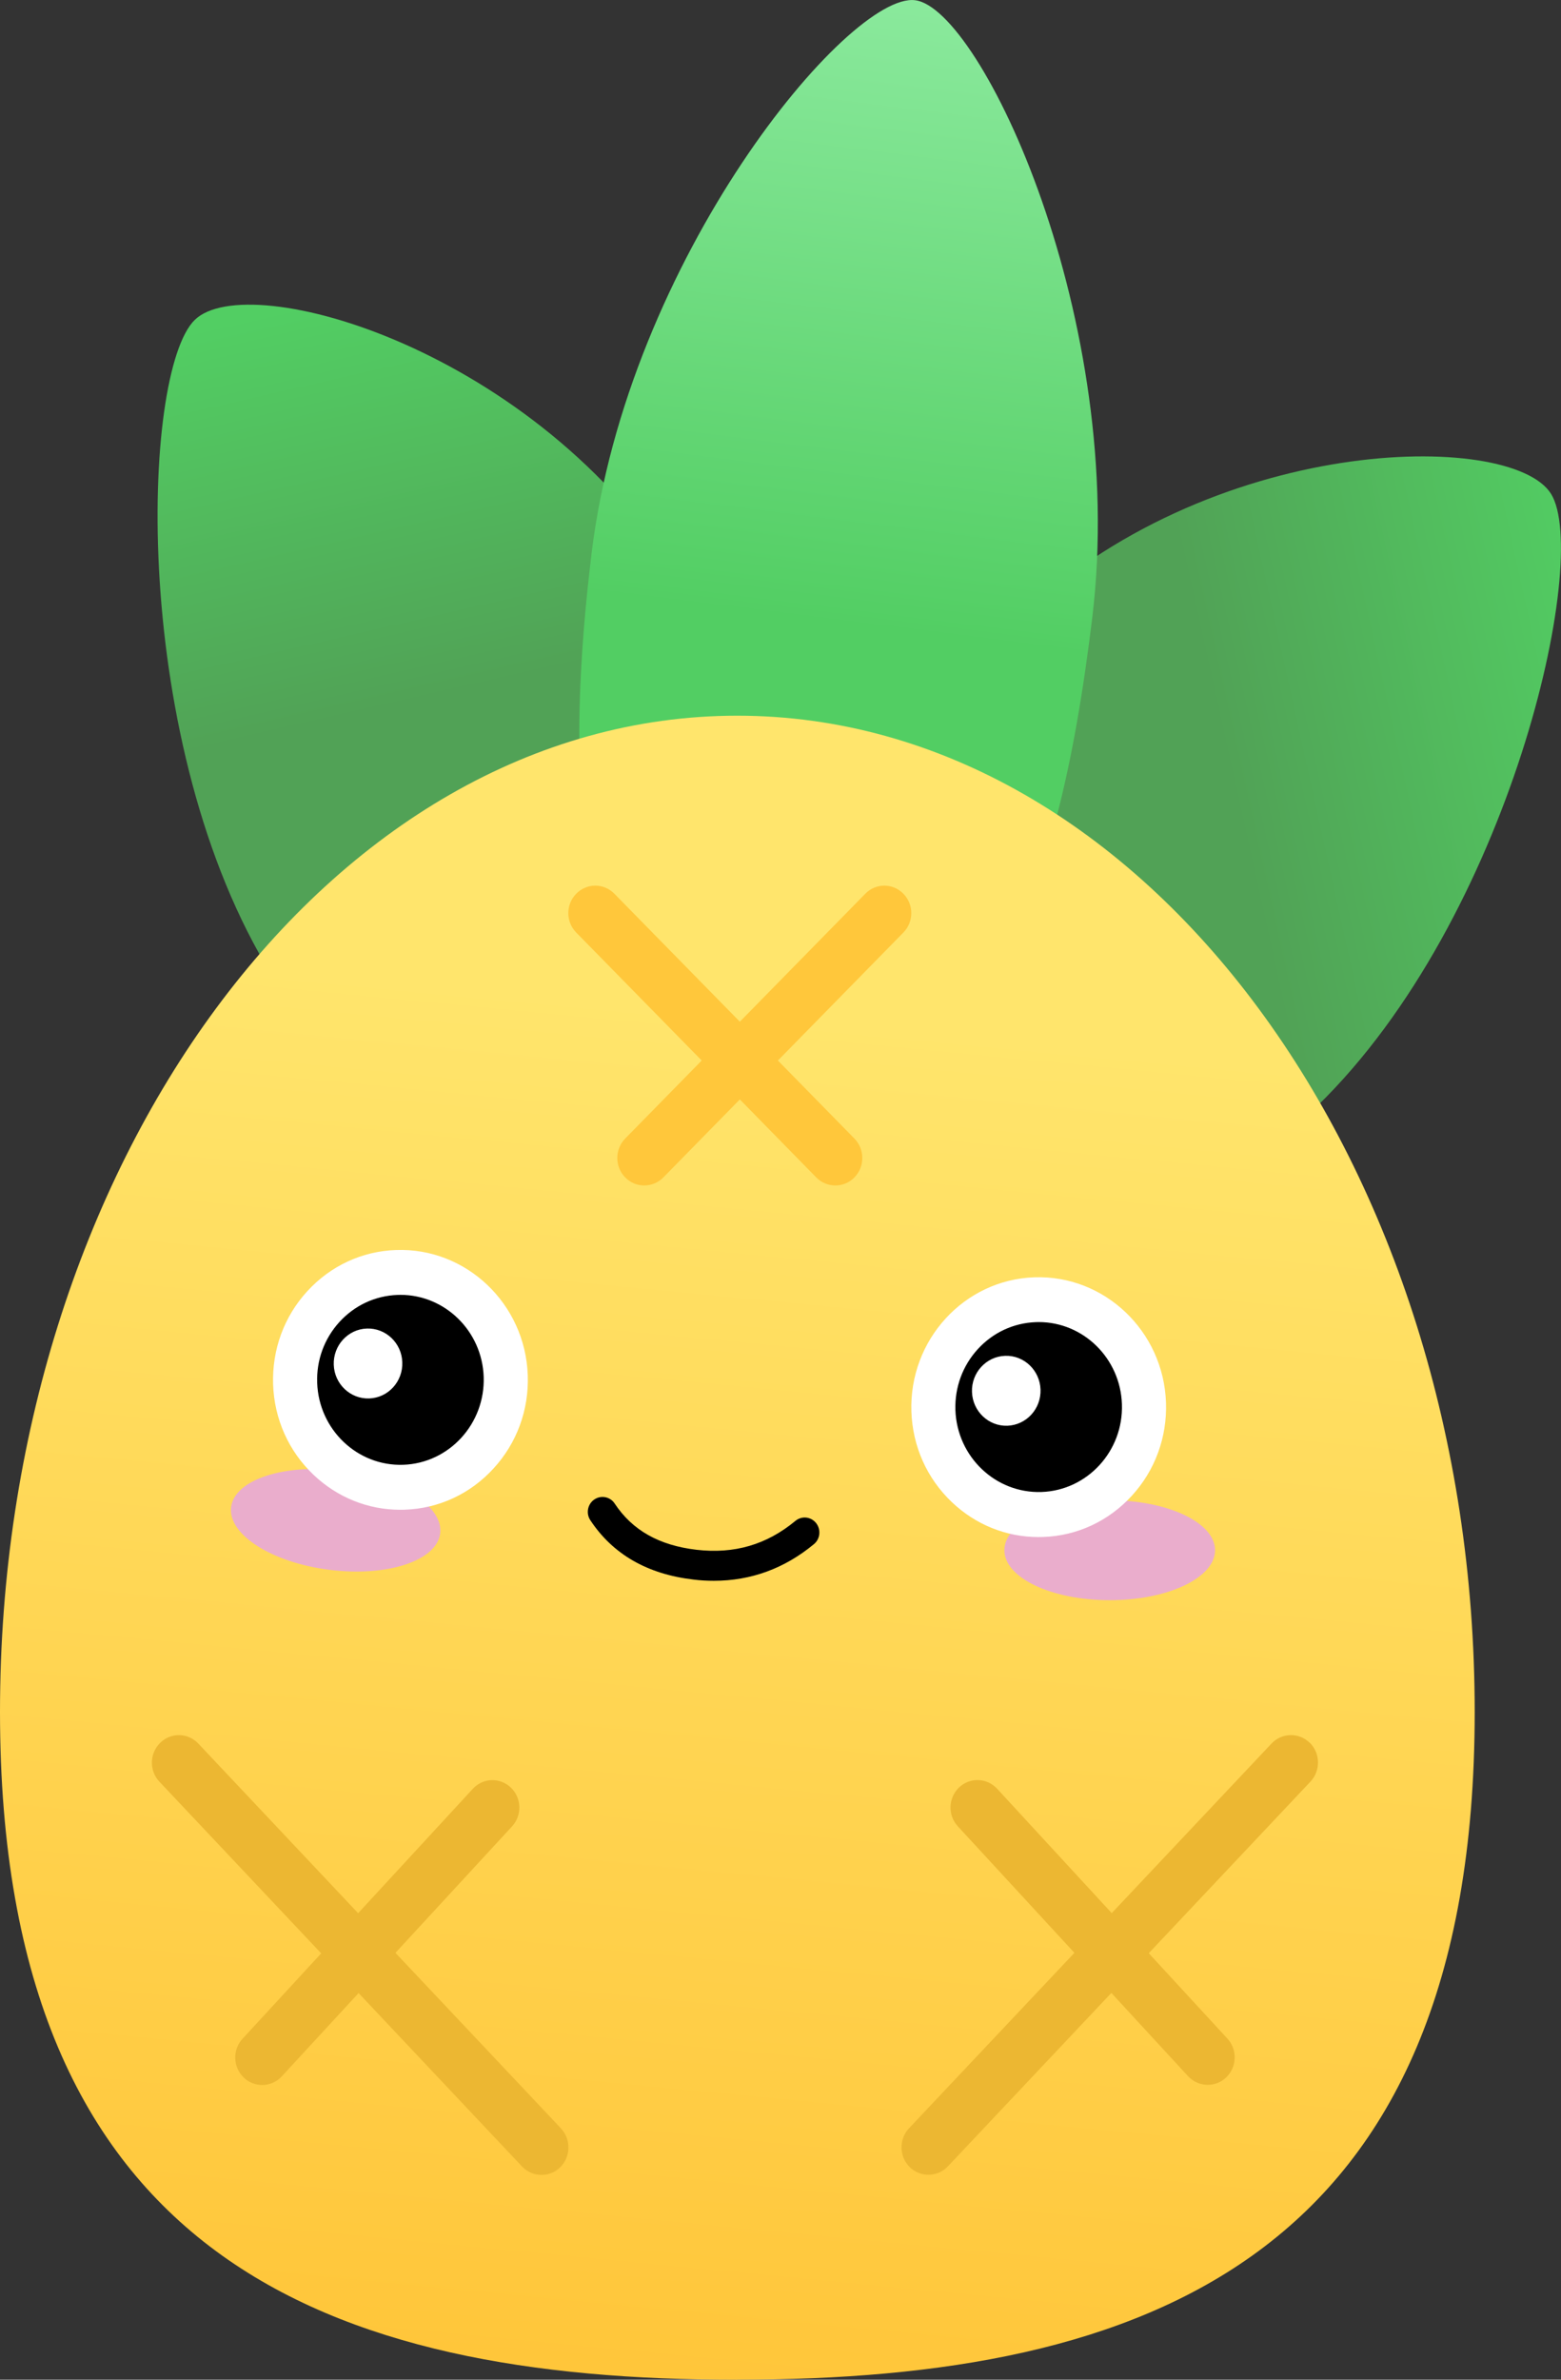 <svg width="21" height="32" viewBox="0 0 21 32" fill="none" xmlns="http://www.w3.org/2000/svg">
<rect x="0" y="0" width="21" height="32" fill="#333333" stroke="none"/>
<g clip-path="url(#clip0_9588_112)">
<path fill-rule="evenodd" clip-rule="evenodd" d="M9.597 15.514C11.724 13.448 11.075 10.892 9.149 7.796C7.222 4.7 3.344 3.598 2.621 4.301C1.897 5.003 1.737 10.028 3.664 13.124C5.59 16.22 7.47 17.58 9.598 15.514H9.597Z" fill="url(#paint0_linear_9588_112)"/>
<path fill-rule="evenodd" clip-rule="evenodd" d="M11.436 15.8C13.01 18.329 15.113 17.405 17.717 14.876C20.322 12.346 21.401 7.501 20.866 6.641C20.331 5.781 16.263 5.824 13.659 8.353C11.055 10.882 9.862 13.271 11.436 15.8Z" fill="url(#paint1_linear_9588_112)"/>
<path fill-rule="evenodd" clip-rule="evenodd" d="M10.576 14.409C13.189 14.736 14.216 12.274 14.695 8.297C15.175 4.319 13.199 0.114 12.311 0.003C11.422 -0.109 8.437 3.475 7.957 7.453C7.478 11.431 7.963 14.081 10.576 14.409Z" fill="url(#paint2_linear_9588_112)"/>
<path fill-rule="evenodd" clip-rule="evenodd" d="M9.918 32C15.396 32 19.839 30.377 19.839 23.02C19.839 15.662 15.396 9.624 9.918 9.624C4.439 9.624 0 15.662 0 23.02C0 30.378 4.439 32.001 9.918 32.001V32Z" fill="url(#paint3_linear_9588_112)"/>
<path d="M14.929 21.518C15.711 21.518 16.346 21.217 16.346 20.846C16.346 20.475 15.711 20.174 14.929 20.174C14.146 20.174 13.512 20.475 13.512 20.846C13.512 21.217 14.146 21.518 14.929 21.518Z" fill="#EAADCC"/>
<path d="M5.922 20.619C5.966 20.251 5.372 19.873 4.596 19.776C3.819 19.679 3.153 19.899 3.109 20.267C3.064 20.635 3.658 21.013 4.435 21.11C5.212 21.207 5.877 20.987 5.922 20.619Z" fill="#EAADCC"/>
<path d="M9.603 21.257C9.512 21.257 9.42 21.252 9.326 21.24C8.709 21.168 8.244 20.9 7.942 20.443C7.88 20.351 7.905 20.225 7.995 20.164C8.085 20.102 8.209 20.126 8.269 20.218C8.507 20.578 8.867 20.781 9.37 20.84C9.878 20.899 10.314 20.772 10.701 20.451C10.786 20.381 10.91 20.394 10.979 20.481C11.047 20.567 11.035 20.694 10.95 20.764C10.554 21.092 10.102 21.257 9.603 21.257H9.603Z" fill="black"/>
<path fill-rule="evenodd" clip-rule="evenodd" d="M5.337 17.111C5.728 17.097 6.088 17.246 6.353 17.498C6.618 17.75 6.789 18.105 6.803 18.504C6.816 18.902 6.67 19.269 6.423 19.539C6.176 19.81 5.827 19.984 5.436 19.998C5.045 20.011 4.686 19.863 4.421 19.611C4.156 19.359 3.984 19.003 3.971 18.605C3.958 18.206 4.104 17.839 4.351 17.569C4.598 17.299 4.947 17.125 5.337 17.111Z" fill="black"/>
<path fill-rule="evenodd" clip-rule="evenodd" d="M5.412 18.319C5.404 18.059 5.189 17.856 4.935 17.865C4.681 17.874 4.481 18.092 4.49 18.352C4.499 18.611 4.713 18.814 4.967 18.805C5.222 18.796 5.421 18.578 5.412 18.319Z" fill="white"/>
<path fill-rule="evenodd" clip-rule="evenodd" d="M13.924 17.478C14.315 17.464 14.675 17.613 14.94 17.865C15.204 18.117 15.376 18.472 15.389 18.871C15.402 19.269 15.257 19.636 15.009 19.906C14.762 20.177 14.414 20.351 14.023 20.365C13.632 20.378 13.272 20.23 13.007 19.978C12.742 19.726 12.571 19.37 12.557 18.972C12.544 18.573 12.69 18.206 12.937 17.936C13.184 17.666 13.533 17.491 13.924 17.478Z" fill="black"/>
<path d="M7.1 18.494C7.067 17.531 6.271 16.775 5.327 16.809C4.87 16.825 4.446 17.022 4.134 17.363C3.821 17.704 3.659 18.149 3.674 18.616C3.69 19.082 3.883 19.514 4.218 19.832C4.538 20.136 4.95 20.302 5.385 20.302C5.406 20.302 5.426 20.302 5.447 20.301C5.904 20.285 6.328 20.088 6.64 19.746C6.953 19.405 7.116 18.96 7.1 18.494ZM6.507 18.515C6.528 19.145 6.043 19.675 5.426 19.697C4.808 19.719 4.289 19.224 4.267 18.595C4.256 18.29 4.363 17.999 4.567 17.776C4.772 17.552 5.049 17.424 5.348 17.413C5.361 17.413 5.374 17.412 5.387 17.412C5.987 17.412 6.486 17.899 6.507 18.515V18.515Z" fill="white"/>
<path d="M15.686 18.861C15.653 17.898 14.857 17.143 13.914 17.176C12.969 17.209 12.228 18.02 12.261 18.983C12.277 19.449 12.47 19.881 12.805 20.199C13.124 20.503 13.537 20.669 13.972 20.669C13.992 20.669 14.013 20.669 14.033 20.668C14.491 20.652 14.914 20.455 15.227 20.113C15.539 19.772 15.702 19.327 15.686 18.861ZM15.093 18.882C15.115 19.511 14.63 20.041 14.012 20.063C13.395 20.084 12.875 19.591 12.853 18.961C12.843 18.656 12.95 18.365 13.154 18.142C13.358 17.919 13.635 17.79 13.934 17.779C13.947 17.779 13.961 17.778 13.974 17.778C14.574 17.778 15.072 18.265 15.093 18.881V18.882Z" fill="white"/>
<path fill-rule="evenodd" clip-rule="evenodd" d="M13.998 18.685C13.989 18.426 13.775 18.222 13.521 18.232C13.267 18.241 13.067 18.459 13.076 18.718C13.085 18.978 13.299 19.181 13.553 19.172C13.808 19.162 14.007 18.945 13.998 18.685Z" fill="white"/>
<path d="M7.545 28.619L5.32 26.26L6.888 24.56C7.026 24.411 7.018 24.177 6.873 24.038C6.727 23.898 6.498 23.905 6.361 24.054L4.818 25.727L2.668 23.446C2.529 23.299 2.299 23.294 2.155 23.436C2.01 23.578 2.006 23.812 2.145 23.959L4.321 26.267L3.263 27.415C3.126 27.563 3.133 27.797 3.279 27.937C3.348 28.004 3.438 28.037 3.527 28.037C3.623 28.037 3.72 27.998 3.791 27.921L4.824 26.801L7.023 29.133C7.094 29.208 7.189 29.246 7.285 29.246C7.38 29.246 7.465 29.212 7.536 29.144C7.68 29.002 7.685 28.768 7.546 28.621L7.545 28.619Z" fill="#ECB732"/>
<path d="M17.619 23.435C17.474 23.294 17.245 23.299 17.106 23.445L14.956 25.726L13.414 24.053C13.276 23.904 13.047 23.897 12.901 24.037C12.756 24.177 12.748 24.41 12.886 24.559L14.454 26.26L12.229 28.619C12.091 28.766 12.095 29 12.239 29.142C12.309 29.21 12.4 29.244 12.49 29.244C12.585 29.244 12.681 29.206 12.752 29.131L14.951 26.799L15.983 27.919C16.055 27.996 16.151 28.035 16.248 28.035C16.337 28.035 16.426 28.002 16.496 27.935C16.642 27.795 16.649 27.561 16.512 27.413L15.454 26.265L17.63 23.957C17.768 23.81 17.764 23.576 17.62 23.434L17.619 23.435Z" fill="#ECB732"/>
<path d="M12.153 12.018C12.012 11.873 11.782 11.873 11.641 12.018L9.953 13.739L8.265 12.018C8.123 11.873 7.894 11.873 7.752 12.018C7.61 12.162 7.61 12.396 7.752 12.54L9.44 14.261L8.411 15.31C8.269 15.455 8.269 15.689 8.411 15.833C8.481 15.905 8.574 15.941 8.667 15.941C8.76 15.941 8.853 15.905 8.924 15.833L9.953 14.784L10.981 15.833C11.052 15.905 11.145 15.941 11.238 15.941C11.331 15.941 11.424 15.905 11.494 15.833C11.636 15.689 11.636 15.455 11.494 15.31L10.465 14.261L12.153 12.54C12.295 12.396 12.295 12.162 12.153 12.018Z" fill="#FFC73B"/>
</g>
<defs>
<linearGradient id="paint0_linear_9588_112" x1="3.302" y1="4.272" x2="4.541" y2="9.674" gradientUnits="userSpaceOnUse">
<stop stop-color="#52CE63"/>
<stop offset="1" stop-color="#51A256"/>
</linearGradient>
<linearGradient id="paint1_linear_9588_112" x1="21.641" y1="8.274" x2="16.321" y2="9.449" gradientUnits="userSpaceOnUse">
<stop stop-color="#52CE63"/>
<stop offset="1" stop-color="#51A256"/>
</linearGradient>
<linearGradient id="paint2_linear_9588_112" x1="12.26" y1="0.045" x2="11.215" y2="8.396" gradientUnits="userSpaceOnUse">
<stop stop-color="#8AE99C"/>
<stop offset="1" stop-color="#52CE63"/>
</linearGradient>
<linearGradient id="paint3_linear_9588_112" x1="10.564" y1="13.632" x2="8.801" y2="31.945" gradientUnits="userSpaceOnUse">
<stop stop-color="#FFE56C"/>
<stop offset="1" stop-color="#FFC63A"/>
</linearGradient>
<clipPath id="clip0_9588_112">
<rect width="21" height="32" fill="white"/>
</clipPath>
</defs>
</svg>
